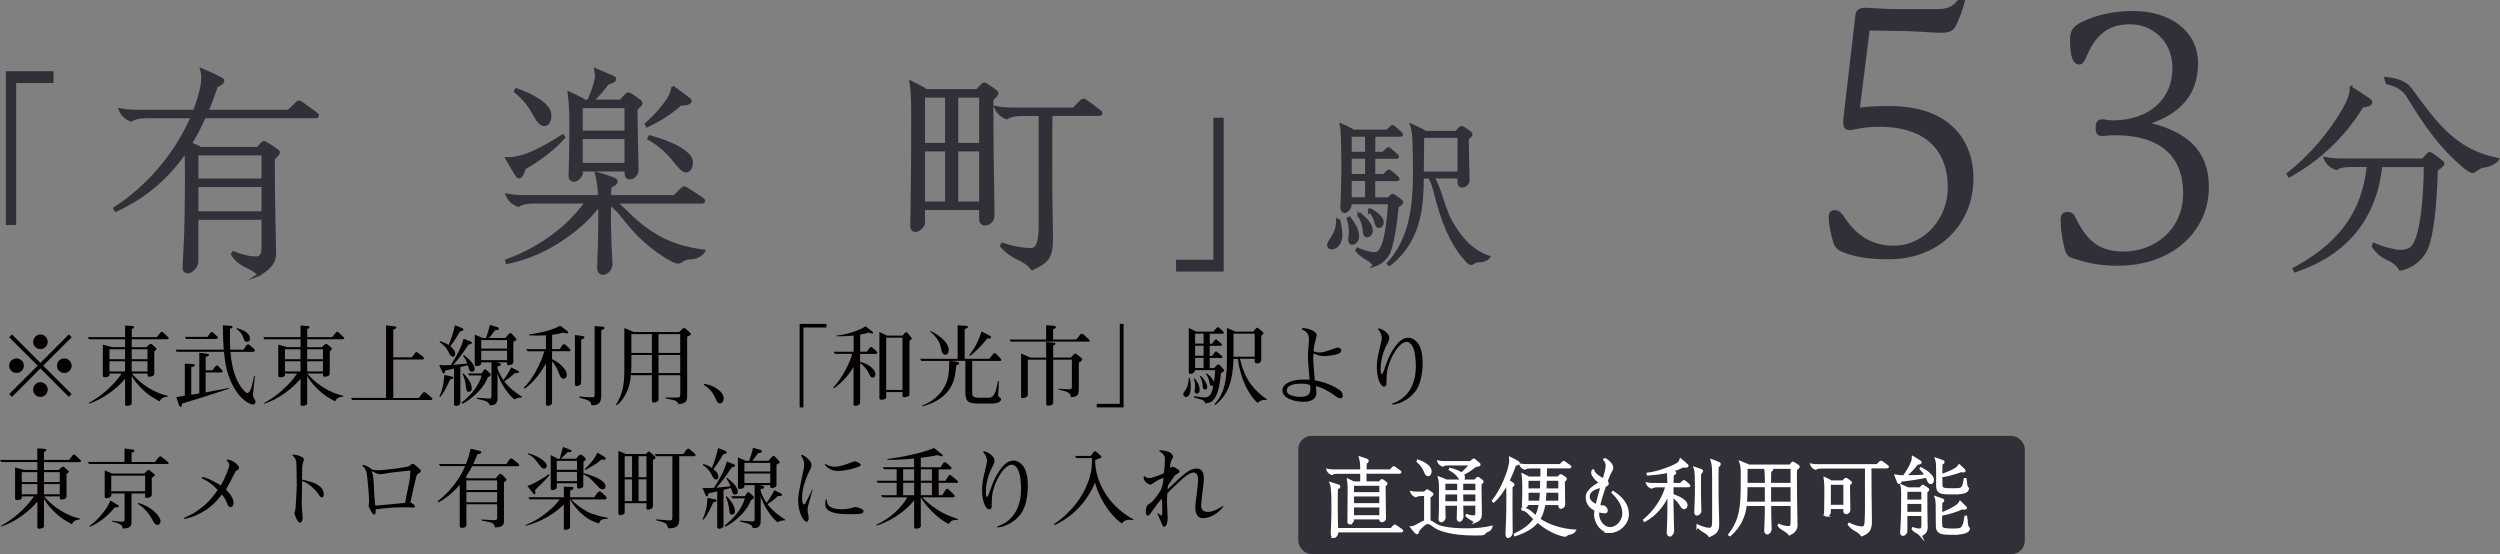 <?xml version="1.0" encoding="UTF-8"?>
<svg id="_レイヤー_1" data-name="レイヤー 1" xmlns="http://www.w3.org/2000/svg" viewBox="0 0 427.45 94.74">
  <rect x="0" y="0" width="427.45" height="94.74" fill="#808080" stroke="none"/>
  <defs>
    <style>
      .cls-1 {
        stroke-width: .43px;
      }

      .cls-1, .cls-2, .cls-3 {
        stroke-miterlimit: 10;
      }

      .cls-1, .cls-3 {
        stroke: #2f3038;
      }

      .cls-1, .cls-4 {
        fill: #2f3038;
      }

      .cls-5 {
        fill: #040000;
      }

      .cls-2 {
        fill: #fff;
        stroke: #fff;
        stroke-width: .34px;
      }

      .cls-3 {
        fill: none;
        stroke-width: .34px;
      }
    </style>
  </defs>
  <g>
    <path class="cls-1" d="m367.42,21.18c6.48,1.55,10.04,4.76,10.04,10.79,0,7.63-6.37,13.25-15.32,13.25-3.56,0-5.68-.63-7.69-1.26-.98-.29-1.15-.98-1.38-2.12-.4-1.89-.52-2.93-.52-4.3,0-.75.29-1.09.98-1.09.57,0,.86.23,1.09.75,1.95,4.02,4.13,6.02,8.43,6.02,5.51,0,10.44-3.84,10.44-10.21s-4.02-10.1-11.76-10.1c-.57,0-.98,0-1.43.06-.52.06-.63.06-.92.06-.63,0-.86-.34-.86-1.21,0-.75.23-1.2.86-1.2.23,0,.34,0,.69.06.34.06.75.12,1.09.12,6.43,0,10.5-3.73,10.5-9.12,0-4.93-3.67-7.75-7.52-7.75-4.53,0-6.37,2.81-7.69,5.85-.4.86-.57,1.03-.98,1.03-.8,0-1.32-1.15-1.32-3.9,0-1.66.46-2.29,2.07-3.04,2.29-1.09,5.22-1.78,8.49-1.78,6.2,0,10.9,3.33,10.9,8.72s-3.1,8.49-8.2,10.21v.17Z"/>
    <path class="cls-1" d="m315.75,43.13c-.8-.29-1.72-.57-2.07-1.66-.46-1.49-.8-3.33-.8-4.3,0-.75.29-1.03.86-1.03.63,0,.98.46,1.61,1.38,1.09,1.61,3.61,4.71,8.32,4.71,5.68,0,9.58-4.93,9.58-10.16,0-6.08-3.5-10.61-11.93-10.61-1.32,0-2.7.12-4.07.4-.52.12-.8.17-1.03.17-.63,0-.86-.4-.86-1.09,0-.34.06-.98.11-1.32l2.01-17.21c.06-.52.63-.86,1.2-.86.46,0,.92,0,1.61.06.86.06,2.81.17,4.19.17h6.54c1.78,0,2.87-.34,3.84-1.55h.86c-.29,1.21-.8,2.58-1.38,3.84-.4.92-.86,1.32-2.47,1.32-.75,0-1.84-.06-2.58-.12-.86-.06-2.87-.17-3.38-.17l-6.43-.11-1.72,13.65c1.78-.23,3.44-.29,5.34-.29,10.5,0,14.11,6.14,14.11,12.16,0,7.46-5.51,13.6-14.29,13.6-2.75,0-4.93-.23-7.17-.97Z"/>
    <path class="cls-1" d="m401.98,15c1.32.83,2.19,1.4,3.03,2,.3.23.38.3.38.53,0,.42-.87.57-1.48.64-3.29,5.33-7.49,9.15-12.48,11.95l-.26-.38c3.78-2.95,7.3-7.04,9.65-11.23.76-1.36,1.13-2.38,1.17-3.52Zm12.67,13.35h-7.53c-.98,8.89-5.83,15.02-14.71,18l-.23-.38c6.77-3.63,11.8-8.62,12.71-17.63h-2.84c-.64,0-1.93.04-2.57.53-.68-.23-1.55-.72-1.97-1.82,1.29.26,2.38.26,3.59.26h13.16l.83-.91c.08-.08.19-.19.34-.19.11,0,.19.04.42.19.6.42,1.17.83,1.66,1.25.23.19.23.27.23.34,0,.26-.79.83-1.13,1.06-.15,5.41-.64,11.2-1.78,13.62-.68,1.44-2.27,2.99-4.43,3.4-.49-.83-1.17-1.36-2.35-1.89-.91-.42-1.78-1.21-2.31-2.08l.15-.38c1.44.68,3.63,1.21,4.43,1.21.95,0,1.78-.15,2.35-.98,1.4-2.04,1.93-8.32,1.97-13.62Zm8.13,1.02c-.34,0-1.1-.53-1.59-.95-3.74-3.18-6.32-6.73-9.42-11.84-.83-1.36-1.97-2-3.63-2.38l-.26-.83c1.85.15,3.48.72,4.27,1.82,4.43,6.09,7.75,10.63,14.94,12.03-.34.53-1.32,1.1-2.5,1.25-.53.08-.79.26-1.29.64-.19.15-.38.26-.53.26Z"/>
    <g>
      <path class="cls-1" d="m1.22,12.39h7.72v1.59H2.55v24.28h-1.33V12.39Z"/>
      <path class="cls-1" d="m44.29,46.97c-.49-.49-1.21-.98-1.93-1.29-1.21-.53-2.08-1.25-2.65-2.19l.19-.34c1.25.53,2.61.91,3.9.91.95,0,1.13-.83,1.13-1.55v-5.14h-11.23v7.3c0,.98-.95,1.85-1.59,1.85-.45,0-.68-.3-.68-.79,0-.3.08-1.63.15-2.91.19-3.06.26-9.46.26-11.99,0-1.51,0-2.95-.04-3.82,0-.34-.04-.72-.08-1.06-2.84,4.16-6.62,7.6-11.92,10.06l-.23-.38c6.7-4.35,10.97-10.37,13.24-15.62h-7.79c-.64,0-1.93.08-2.57.57-.68-.23-1.55-.76-1.97-1.85,1.29.26,2.38.26,3.59.26h9.15c.53-1.4.95-2.76,1.21-3.97.15-.68.19-1.29.19-1.78,0-.57-.08-1.02-.19-1.36,1.13.45,2.35.98,3.22,1.48.34.19.49.3.49.45,0,.42-.76.76-1.1.91-.49,1.48-1.02,2.88-1.59,4.27h13.88l1.44-1.4c.08-.08.19-.19.34-.19.19,0,.34.11.6.3.79.57,1.59,1.14,2.38,1.74.15.11.23.19.23.3,0,.15-.11.26-.3.26h-19.03c-.72,1.59-1.51,3.1-2.38,4.54.49.19.95.38,1.36.57.15.08.19.15.23.23h9.87l.64-.72c.19-.23.3-.26.45-.26s.34.11.53.23c.64.38,1.1.68,1.66,1.1.15.11.3.23.3.38,0,.23-.45.68-.87,1.06v1.36c0,2.16.04,6.28.11,9.68.04,1.47.11,4.46.11,5.11,0,1.85-1.17,2.72-2.76,3.71Zm.64-16.23v-4.39h-11.23v4.39h11.23Zm0,5.6v-4.58h-11.23v4.58h11.23Z"/>
      <path class="cls-1" d="m103.1,46.78c-.49,0-.79-.38-.79-.91s.08-2.61.11-3.29c.04-.87.08-3.59.08-4.05v-3.48c-3.78,5.03-10.29,8.85-15.81,9.87l-.11-.38c5.3-1.89,10.4-5.41,13.62-9.95h-9c-.64,0-1.93.08-2.57.57-.68-.23-1.55-.76-1.97-1.85,1.29.26,2.38.26,3.59.26h12.22c-.04-1.13-.19-2.69-.53-3.97,1.06.26,2.08.61,2.95.95.38.15.49.26.49.45,0,.38-.38.61-1.06.95-.04.72-.04,1.21-.04,1.63h11.01l1.32-1.29c.11-.11.23-.23.38-.23.11,0,.3.11.49.23.87.53,1.78,1.13,2.61,1.7.19.11.26.26.26.38s-.15.23-.3.23h-14.71c.64.53,1.51,1.36,2.08,1.93,4.12,4.05,7.94,5.75,12.97,6.36-.42.76-1.44,1.25-2.38,1.25-.6,0-.98.15-1.55.53-.23.15-.38.19-.53.19-.72,0-2.61-1.25-3.59-1.97-1.97-1.44-3.74-3.1-5.71-5.64-.79-1.02-1.48-1.74-2.38-2.38v3.56c0,.38.08,3.29.11,3.9.04.49.15,2.5.15,2.91,0,.83-.83,1.55-1.4,1.55Zm-14.98-17.13c-.3-.49-.79-1.29-1.51-2.57.57,0,1.02,0,1.4-.08,2.35-.38,4.99-1.78,8.21-3.82l.23.3c-2.12,2.34-4.43,3.93-6.77,5.3-.15.53-.49,1.51-.91,1.51-.19,0-.34-.15-.64-.64Zm-.04-14.03l.19-.34c3.06,1.1,5.79,2.65,5.79,4.43,0,1.17-.42,1.63-1.02,1.63-.49,0-1.1-.61-1.59-1.55-.64-1.21-1.55-2.69-3.37-4.16Zm10.1,15.24c-.53,0-.76-.3-.76-.83,0-.19,0-.34.04-1.25.04-1.13.11-4.09.11-7.26,0-1.63-.04-3.9-.3-5.67.95.42,1.55.72,2.19,1.06.26.15.42.26.42.34h.72c.64-1.36,1.1-2.8,1.29-3.75.04-.19.04-.3.04-.49,0-.34-.04-.72-.11-1.13,1.02.42,2.16.91,2.99,1.29.26.11.34.19.34.34,0,.34-.68.61-1.25.76-.72,1.02-1.59,2-2.57,2.99h4.77l.87-.95c.19-.19.34-.3.45-.3.15,0,.34.11.53.23.57.38.91.61,1.4.98.15.11.3.23.3.42,0,.23-.42.64-.87,1.06,0,1.13.08,4.84.11,6.62.04,1.63.08,3.25.08,3.78,0,.6-.53,1.36-1.32,1.36-.57,0-.64-.57-.64-.87v-.49h-7.57v.53c0,.42-.76,1.25-1.25,1.25Zm8.81-8.32v-4.27h-7.57v4.27h7.57Zm0,5.52v-4.5h-7.57v4.5h7.57Zm8.02-13.2c1.02.72,1.97,1.4,2.76,2.04.23.19.27.3.27.38,0,.49-1.13.57-1.7.57-1.32,1.25-3.25,2.54-5.71,3.71l-.19-.34c1.85-1.63,3.25-3.37,3.82-4.31.42-.68.6-1.32.76-2.04Zm-3.93,8.47c3.9,1.06,7.19,2.72,7.19,4.43,0,.95-.49,1.51-.91,1.51-.45,0-.98-.42-1.63-1.25-1.13-1.44-2.65-3.14-4.84-4.31l.19-.38Z"/>
      <path class="cls-1" d="m156.58,39.44c-.49,0-.72-.26-.72-.79,0-.6,0-1.4.04-2.87.08-4.35.11-10.37.11-16.08,0-1.51,0-3.9-.3-5.71.98.49,1.63.83,2.23,1.17.19.11.34.23.38.3h8.74l.76-.83c.19-.19.34-.3.45-.3.15,0,.34.11.53.23.57.38.91.6,1.4.98.15.11.3.23.3.42,0,.23-.42.64-.87,1.06,0,5.9.04,9.61.11,13.5.04,2.23.08,4.54.08,6.47,0,.61-.64,1.36-1.44,1.36-.57,0-.76-.57-.76-.87v-1.78h-9.68v2.53c0,.42-.87,1.21-1.36,1.21Zm5.22-14.79v-8.17h-3.86v8.17h3.86Zm0,10.02v-9h-3.86v9h3.86Zm5.83-10.02v-8.17h-4.01v8.17h4.01Zm0,10.02v-9h-4.01v9h4.01Zm8.85,11.31c-.6-.76-1.32-1.29-2.65-1.89-.98-.45-1.93-1.21-2.65-2.04l.19-.34c1.82.61,3.44.91,4.84.91,1.17,0,1.59-1.21,1.59-4.05v-18.95h-3.06c-.64,0-1.93.08-2.57.57-.68-.23-1.55-.76-1.97-1.85,1.29.26,2.38.26,3.59.26h9.76l1.29-1.29c.11-.11.26-.23.42-.23.11,0,.3.11.53.26.76.53,1.55,1.13,2.27,1.7.15.11.23.23.23.34s-.15.23-.3.23h-8.25c-.04,1.48-.04,3.78-.04,5.03,0,5.9,0,9.68.08,12.9.04,1.36.04,2.23.04,3.33,0,3.21-.76,3.9-3.33,5.11Z"/>
      <path class="cls-1" d="m209.02,46.21h-7.72v-1.59h6.38v-24.28h1.33v25.87Z"/>
      <path class="cls-1" d="m228.68,37.69h.28c.23.91.34,1.99.34,2.52,0,.71-.2,1.3-.6,1.73-.28.31-.62.48-1.05.48-.31,0-.54-.17-.54-.54,0-.28.37-.82.74-1.36.48-.74.82-1.73.82-2.84Zm6.27,7.69c-.23-.37-.65-.77-1.13-1.05-.54-.31-1.45-.88-1.87-1.53l.14-.26c.74.34,2.07.79,2.86.79.57,0,.85-.25,1.13-.71.91-1.47,1.28-5.11,1.48-7.91h-6.67v.34c0,.45-.57,1.16-.99,1.16-.28,0-.51-.26-.51-.74,0-.34.03-.99.06-1.56.08-1.84.11-3.8.11-5.59,0-2.01-.03-3.8-.08-4.91-.03-.82-.06-1.53-.2-2.1.79.34,1.25.57,1.84.88.11.06.17.11.23.2h5.81l.65-.62c.09-.08.17-.17.26-.17s.17.06.31.17c.28.23.79.65,1.19,1.05.09.08.11.14.11.2,0,.08-.11.14-.2.14h-4.54v3.01h1.53l.65-.62c.08-.08.17-.17.26-.17s.17.06.31.17c.28.23.79.65,1.19,1.05.08.08.11.14.11.2,0,.08-.11.14-.2.14h-3.86v3.04h1.65l.65-.62c.08-.08.17-.17.25-.17s.17.06.31.17c.28.23.79.65,1.19,1.05.09.08.11.14.11.2,0,.09-.11.14-.2.14h-3.97v3.21h2.5l.45-.48c.06-.06.14-.14.23-.14s.17.06.34.17c.43.28.68.48,1.05.77.17.14.23.2.23.31,0,.2-.54.57-.79.74-.28,2.87-.82,7.01-1.7,8.34-.54.82-1.25,1.36-2.3,1.73Zm-4.11-5.79c0-.68-.11-1.42-.37-2.21l.28-.14c.94,1.31,1.42,2.21,1.42,3.15,0,.6-.43,1.25-.96,1.25-.37,0-.48-.37-.48-.68,0-.2.03-.4.06-.6.03-.26.06-.51.06-.77Zm.06-13.42h2.72v-3.01h-2.72v3.01Zm0,3.8h2.72v-3.04h-2.72v3.04Zm2.72,3.97v-3.21h-2.72v3.21h2.72Zm-1.31,2.81l.23-.17c1.19,1.02,1.96,1.9,1.96,2.81,0,.68-.45.96-.77.96-.37,0-.48-.31-.51-.91s-.31-1.79-.91-2.69Zm1.82-.68l.17-.23c1.28.71,2.07,1.45,2.07,2.1,0,.71-.43.82-.62.82-.37,0-.45-.43-.57-.91-.11-.45-.4-1.11-1.05-1.79Zm10.21-5.76h-1.11c-.06,4.11-.08,10.67-5.67,14.95l-.23-.2c3.86-4.2,4.48-9.81,4.48-15.77,0-1.67-.06-3.91-.09-5.05-.03-1.19-.14-2.04-.4-2.87.99.45,1.67.79,2.07.99.11.06.23.14.31.23h5.28l.57-.62c.14-.14.26-.23.34-.23.11,0,.26.08.4.17.43.28.68.45,1.05.74.11.08.23.17.23.31,0,.17-.31.48-.65.79,0,1.65.06,3.6.08,4.54.03.88.06,1.9.06,2.55,0,.45-.48,1.02-1.08,1.02-.43,0-.57-.42-.57-.65v-.91h-4.4c.51.71.94,1.82,1.19,2.61.82,2.52,1.3,3.92,1.93,5.02,1.45,2.55,3.4,4.99,6.47,6.01-.34.48-1.13.71-1.9.71-.28,0-.45.06-.65.2-.2.14-.37.25-.51.25-.23,0-.51-.2-1.3-1.13-2.04-2.38-3.6-5.93-4.82-10.86-.2-.79-.54-2.16-1.08-2.81Zm5.08-.77v-6.18h-6.13c0,1.31-.03,4.28-.06,6.18h6.18Z"/>
    </g>
    <g>
      <path class="cls-5" d="m2.05,67.86l-.48-.48,4.87-4.86-4.87-4.86.48-.48,4.86,4.87,4.86-4.87.48.48-4.87,4.86,4.87,4.86-.48.48-4.86-4.87-4.86,4.87Zm2.03-5.34c0,.68-.56,1.25-1.25,1.25s-1.26-.55-1.26-1.25.57-1.24,1.26-1.24,1.25.57,1.25,1.24Zm4.08-4.08c0,.66-.54,1.25-1.25,1.25s-1.24-.57-1.24-1.25.57-1.26,1.24-1.26,1.25.57,1.25,1.26Zm0,8.16c0,.67-.54,1.26-1.25,1.26s-1.24-.57-1.24-1.26.57-1.25,1.24-1.25,1.25.57,1.25,1.25Zm4.09-4.08c0,.68-.55,1.25-1.26,1.25s-1.25-.55-1.25-1.25.57-1.24,1.25-1.24,1.26.57,1.26,1.24Z"/>
      <path class="cls-5" d="m28.62,58.01h-6.1v1.35h2.5l.5-.45c.09-.09.13-.12.23-.12s.17.04.24.1l.62.54c.07.04.15.12.15.23,0,.06-.03.1-.38.42v3.79c0,.54-.78.54-.87.54-.25,0-.28-.12-.28-.27v-.27h-2.69c2.44,2.82,5.25,3.63,6.16,3.79v.13c-.76.09-1.14.3-1.41.83-1.12-.6-2.22-1.2-3.63-2.78-.44-.48-.83-1-1.14-1.58v4.61c0,.17,0,.3-.24.41-.2.09-.42.12-.58.12-.31,0-.31-.17-.31-.36v-4.28c-1.33,1.62-3.75,3.48-6.21,4.28v-.15c2.21-1.16,4.42-3.21,5.62-5.02h-2.07c0,.34,0,.39-.15.48-.06.04-.27.15-.61.15s-.39-.08-.39-.38v-5.19l1.57.42h2.24v-1.35h-6.17l-.21-.36h6.38v-1.98l1.29.09c.15.02.24.06.24.18,0,.13-.1.19-.39.36v1.35h4.27l.6-.74c.07-.09.15-.18.28-.18.1,0,.17.08.23.12l.78.75c.16.17.18.18.18.25,0,.15-.12.15-.24.15Zm-7.24,1.71h-2.66v1.7h2.66v-1.7Zm0,2.05h-2.66v1.74h2.66v-1.74Zm3.84-2.05h-2.7v1.7h2.7v-1.7Zm0,2.05h-2.7v1.74h2.7v-1.74Z"/>
      <path class="cls-5" d="m43.3,69.17c-.47,0-1.76-.6-2.82-2.15-1.35-1.98-1.89-3.88-2.19-6.87h-8.1l-.17-.36h8.23c-.1-1.26-.12-2.12-.15-4.18l1.35.1c.15.02.31.03.31.21,0,.17-.12.21-.44.3-.02,1.98-.02,2.34.06,3.57h2.26l.36-.57c.11-.17.21-.34.42-.34.13,0,.21.04.34.17l.58.53s.23.21.23.34c0,.22-.23.24-.3.24h-3.87c.27,3.36,1.19,5.11,1.73,5.88.36.52.88,1.15,1.14,1.15.47,0,.72-.94.77-1.12.23-.88.27-1.06.4-1.81l.14.04c-.03.51-.33,3.03-.33,3.22,0,.29.04.36.31.81.1.16.12.27.12.34,0,.33-.21.5-.4.5Zm-12.16-.17c-.1.52-.1.57-.26.57-.16,0-.24-.21-.27-.3l-.47-1.37c.24-.03.96-.15,1.46-.24v-5.49l1.4.08c.18.01.3.1.3.2,0,.21-.36.28-.6.34v4.71l1.38-.23v-6.96l1.24.15c.1.02.42.04.42.21,0,.09-.09.25-.57.35v2.29h1.17l.46-.63c.08-.1.17-.19.31-.19.12,0,.18.08.24.15l.58.6c.08.07.13.17.13.27,0,.17-.18.17-.28.17h-2.62v3.41c.96-.18,2.5-.48,3.46-.66.19-.03.31-.06.54-.11v.12c-2.97,1.02-5.91,1.92-8.04,2.57Zm5.74-11.04h-5.07l-.18-.36h3.84l.48-.65s.15-.18.27-.18c.08,0,.18.04.24.12l.69.63c.06.04.1.1.1.19,0,.21-.19.24-.38.24Zm5.37.51c-.34,0-.49-.21-.67-.78-.24-.74-.65-1.1-1.15-1.46l.06-.13c.74.18,2.24.73,2.24,1.78,0,.44-.27.58-.47.58Z"/>
      <path class="cls-5" d="m58.62,58.01h-6.1v1.35h2.5l.5-.45c.09-.09.13-.12.23-.12s.17.04.24.1l.62.54c.07.04.15.12.15.23,0,.06-.03.1-.38.42v3.79c0,.54-.78.54-.87.54-.25,0-.28-.12-.28-.27v-.27h-2.69c2.44,2.82,5.25,3.63,6.16,3.79v.13c-.76.09-1.14.3-1.41.83-1.12-.6-2.22-1.2-3.63-2.78-.44-.48-.83-1-1.14-1.58v4.61c0,.17,0,.3-.24.41-.2.09-.42.12-.58.12-.31,0-.31-.17-.31-.36v-4.28c-1.33,1.62-3.75,3.48-6.21,4.28v-.15c2.21-1.16,4.42-3.21,5.62-5.02h-2.07c0,.34,0,.39-.15.48-.06.04-.27.15-.61.15s-.39-.08-.39-.38v-5.19l1.57.42h2.24v-1.35h-6.17l-.21-.36h6.38v-1.98l1.29.09c.15.02.24.06.24.18,0,.13-.1.19-.39.36v1.35h4.27l.6-.74c.07-.09.15-.18.28-.18.1,0,.17.08.23.12l.78.75c.16.17.18.18.18.25,0,.15-.12.15-.24.15Zm-7.24,1.71h-2.66v1.7h2.66v-1.7Zm0,2.05h-2.66v1.74h2.66v-1.74Zm3.84-2.05h-2.7v1.7h2.7v-1.7Zm0,2.05h-2.7v1.74h2.7v-1.74Z"/>
      <path class="cls-5" d="m73.65,68.39h-13.39l-.28-.36h6.03v-12.4l1.5.17c.14.01.27.06.27.17,0,.09,0,.17-.54.41v4.72h3.18l.52-.72c.09-.14.17-.18.27-.18.09,0,.13.03.23.11l.9.69c.09.06.15.14.15.24,0,.2-.21.23-.33.23h-4.92v6.58h4.35l.67-.84c.08-.1.18-.17.29-.17.06,0,.1,0,.27.13l1,.84s.1.09.1.19c0,.17-.13.2-.27.2Z"/>
      <path class="cls-5" d="m80.68,63.56c-.34,0-.45-.29-.52-.55-.03-.09-.15-.5-.18-.57-.23.06-.33.08-1.27.32v6.07c0,.14,0,.21-.12.35-.12.12-.36.22-.62.22-.3,0-.34-.17-.34-.38v-6c-.18.04-.98.23-1.14.25-.1.03-.18.06-.4.12-.02.33-.02.48-.21.48-.12,0-.2-.15-.24-.24l-.54-1.21c.26.01.51.03.9.03.48,0,.92-.02,1.08-.03,1.62-2.52,1.98-3.74,2.19-4.51l1.17.46c.1.04.25.1.25.24,0,.18-.21.24-.58.3-.79,1.21-1.63,2.42-2.62,3.48.99-.08,1.69-.17,2.41-.25-.24-.64-.52-1.06-.72-1.33l.15-.12c.69.58.98.83,1.25,1.16.34.42.58.88.58,1.17,0,.12-.04.55-.47.55Zm-3.37,1.23s-.31.09-.36.1c-.78,1.86-1.35,2.58-1.69,2.99l-.13-.09c.55-1.2.75-2.18.84-3.67l1.26.25c.12.03.29.06.29.21s-.12.19-.19.21Zm1.36-8.13c-.52.87-1.08,1.8-1.69,2.54.39.3.85.75.85,1.32,0,.14-.04.46-.39.46s-.52-.34-.69-.67c-.58-1.17-1.25-1.59-1.59-1.81l.09-.17c.42.12.81.24,1.47.67.6-1.47.85-2.46,1.06-3.39l1.23.48c.15.06.22.15.22.29,0,.18-.21.21-.57.29Zm4.71,7.92c-.21.48-.63,1.42-1.62,2.42-.79.81-1.68,1.51-2.68,2.05l-.17-.2c1.51-1.2,2.91-2.76,3.45-4.65h-2.11l-.24-.36h2.35l.34-.53c.06-.09.17-.16.26-.16.1,0,.18.07.25.13l.54.52c.09.08.17.14.17.24,0,.18-.38.42-.54.53Zm-3.21,2.42c-.42,0-.44-.24-.52-1.07-.06-.51-.3-1.53-.56-2l.17-.09c.65.74,1.41,1.62,1.41,2.58,0,.43-.25.57-.5.57Zm9.06.97c-.46,0-.9.06-1.27.33-.78-.62-1.36-1.42-1.89-2.26-.52-.83-.79-1.56-1-2.19v3.99c0,.64-.01,1.59-1.38,1.44-.03-.2-.06-.42-.57-.67-.18-.09-.31-.13-1.58-.43v-.18c.41.04,1.79.15,2.13.15.29,0,.36-.06.36-.75v-5.45h-1.75v.2c0,.38-.68.45-.79.45-.32,0-.32-.15-.32-.39v-5l1.35.58h.58c.3-.81.48-1.44.66-2.24l1.3.39c.09.03.23.07.23.24,0,.23-.19.24-.66.29-.55.77-.78,1.07-1.02,1.32h2.79l.58-.66c.09-.1.2-.18.3-.18.09,0,.18.08.27.17l.67.73c.06.06.09.11.09.2,0,.15-.33.29-.54.38v3.52c0,.38-.6.5-.82.5-.25,0-.25-.15-.25-.27v-.23h-1.8l.39.09c.18.04.36.15.36.28,0,.23-.27.26-.58.3v.43c.3.75.62,1.39.99,1.93.36-.43.96-1.35,1.33-2.16l1.2.58c.06.03.14.09.14.19,0,.17-.2.2-.33.21-.27.02-.3.02-.44.03-.5.54-1.11.97-1.74,1.37.82,1.09,1.92,1.95,3.07,2.67l-.06.09Zm-2.53-9.83h-4.42v1.47h4.42v-1.47Zm0,1.83h-4.42v1.61h4.42v-1.61Z"/>
      <path class="cls-5" d="m97.12,60.05h-2.73v1.35c.79.33,2.52,1.56,2.52,2.67,0,.42-.24.68-.54.68-.38,0-.54-.3-.65-.56-.42-1.06-.6-1.51-1.08-2.11-.1-.14-.19-.23-.25-.29v6.87c0,.2,0,.39-.15.53-.18.15-.42.2-.57.2-.33,0-.33-.21-.33-.57v-6.69c-.65,1.27-2.11,3.33-3.64,4.32l-.15-.15c1.32-1.19,2.96-4.14,3.51-6.24h-2.82l-.3-.36h3.4v-2.36c-.48.03-.96.04-1.45.04-.69,0-.98-.01-1.4-.06l-.02-.17c2.13-.2,4.32-.87,5.31-1.46l1.16.87s.21.17.21.29c0,.1-.1.17-.18.17-.09,0-.55-.12-.67-.15-.66.2-1.08.29-1.9.38v2.45h1.3l.41-.63c.09-.13.21-.21.34-.21.15,0,.3.14.38.21l.54.53c.08.08.18.18.18.3,0,.17-.23.17-.42.17Zm2.25-1.96v7.04c0,.38-.04.54-.15.64-.21.21-.52.24-.63.24-.29,0-.29-.23-.29-.46v-8.28l1.06.15c.42.06.56.06.56.24,0,.21-.27.31-.56.43Zm3.79-1.77c-.06.01-.31.13-.36.15v10.95c0,1-.06,1.92-1.67,1.88-.13-.77-.36-.83-2.11-1.33v-.17c.55.04,1.69.13,2.19.13.45,0,.46-.09.46-.63v-11.55l1.23.09c.33.03.45.04.45.23,0,.16-.13.22-.19.25Z"/>
      <path class="cls-5" d="m117.49,57.57v10.17c0,.96-.27,1.22-1.48,1.37-.17-.38-.33-.55-.78-.69-.23-.06-1.26-.25-1.46-.32v-.13c.51,0,1.35.01,1.85.01.69,0,.69-.17.69-.71v-3.12h-3.71v3.91c0,.27,0,.3-.04.39-.06.15-.34.38-.72.38s-.38-.15-.38-.66v-4.02h-3.6c-.07.84-.18,1.88-.85,3.19-.28.54-.82,1.46-1.6,1.96l-.1-.09c1.29-2.02,1.44-3.72,1.44-6.25v-6.87l1.6.67h7.78l.45-.44c.13-.13.21-.22.39-.22.15,0,.28.12.4.22l.45.41c.18.17.3.3.3.41,0,.17-.31.3-.63.42Zm-6.03,3.13h-3.51v2.08c0,.25-.03.75-.06,1h3.57v-3.09Zm0-3.57h-3.51v3.21h3.51v-3.21Zm4.84,0h-3.71v3.21h3.71v-3.21Zm0,3.57h-3.71v3.09h3.71v-3.09Z"/>
      <path class="cls-5" d="m120.36,65.61c.71.14,1.95.39,2.94,1.46.21.23.44.6.44,1.04,0,.36-.18.86-.65.86-.23,0-.44-.11-.73-.79-.62-1.43-1.35-1.94-2.01-2.37v-.18Z"/>
      <path class="cls-5" d="m137.37,69.66h-.65v-14.28h4.59v.62h-3.94v13.66Z"/>
      <path class="cls-5" d="m149.8,60.51h-2.74v1.37c1.3.25,2.62,1.23,2.62,2.08,0,.31-.13.6-.46.6s-.44-.24-.54-.46c-.55-1.27-1.33-1.8-1.62-2v6.69c0,.39-.41.61-.83.61-.29,0-.29-.13-.29-.36v-6.3c-.87,1.44-1.98,2.7-3.34,3.66l-.13-.14c1.57-1.67,2.88-4.29,3.24-5.76h-2.97l-.21-.36h3.42v-2.76c-1.32.13-2.23.12-2.92.12v-.13c1.95-.17,4.15-.99,4.95-1.58l1.14.87c.08.06.18.17.18.25,0,.08-.06.12-.15.12-.19,0-.45-.09-.63-.17-.4.14-.75.23-1.45.36v2.91h1.15l.48-.66c.06-.08.15-.15.24-.15s.18.06.23.11l.72.66c.06.06.13.13.13.22,0,.12-.12.18-.21.18Zm5.94-2.42s-.21.17-.24.2v9.03c0,.2-.02.3-.15.39-.09.06-.38.21-.72.21-.32,0-.32-.15-.32-.32v-.57h-2.79v.78c0,.23,0,.32-.23.42-.18.08-.38.12-.6.12-.33,0-.33-.17-.33-.34v-11.25l1.31.62h2.64l.36-.41c.07-.09.17-.16.28-.16.08,0,.15.04.2.09l.63.76s.12.13.12.2c0,.1-.14.21-.17.24Zm-1.43-.36h-2.79v8.94h2.79v-8.94Z"/>
      <path class="cls-5" d="m171,61.71h-4.77v5.34c0,.48,0,.6.21.75.24.17.68.2.79.2h1.81c.96,0,1.23-.96,1.59-2.87h.15c-.02.62-.03,1.33-.08,1.88,0,.08-.04.45-.04.55,0,.13.06.25.36.45.06.04.14.13.14.24,0,.51-.75.75-1.54.75h-2.19c-1.79,0-2.37-.25-2.37-1.88v-5.42h-2.37l1.09.21s.23.06.23.18c0,.21-.33.32-.5.38-.18,1.89-.44,3.06-1.26,4.2-1.04,1.44-2.69,2.34-4.53,2.8l-.06-.13c1.63-.57,3.01-1.72,3.85-3.25.65-1.2.79-2.46.79-4.38h-4.77l-.21-.36h6.42v-5.74l1.45.1c.17.02.32.08.32.2,0,.06-.03.1-.09.15-.12.07-.31.15-.48.22v5.07h4.23c.1-.13.54-.75.66-.85.07-.06.12-.11.22-.11.15,0,.24.06.79.65.27.3.3.34.33.39.03.04.04.09.04.12,0,.13-.12.17-.24.17Zm-9.36-1.06c-.48,0-.63-.5-.7-.89-.18-.93-.42-1.81-1.89-3.07l.09-.09c1.14.57,3.08,1.77,3.08,3.32,0,.36-.23.74-.57.74Zm7.15-2.76c-.9,1.11-2.04,2.37-2.98,2.97l-.09-.14c.94-1.2,1.54-2.32,2.11-4.05l1.44.74c.17.09.18.13.18.2,0,.28-.25.28-.66.28Z"/>
      <path class="cls-5" d="m186.07,58.41h-13.27l-.18-.36h6.25v-2.46l1.21.11c.22.01.46.04.46.24,0,.22-.33.3-.48.33v1.78h3.94l.57-.69c.2-.24.26-.3.41-.3s.3.12.4.22l.79.75c.1.1.17.17.17.27,0,.12-.15.11-.29.11Zm-1.62,3.62v4.29c0,.96,0,1.58-1.37,1.59.02-.42-.15-.75-.97-1.03-.18-.06-1-.25-1.17-.3v-.12c.15.01,1.83.1,1.83.1.5.03.5-.24.5-.55v-4.51h-3.19v7.26c0,.17-.02.28-.15.4-.21.15-.57.21-.72.21-.33,0-.33-.15-.33-.63v-7.24h-3.14v5.79c0,.29,0,.41-.17.53-.25.21-.58.25-.7.25-.29,0-.29-.18-.29-.38v-7.26l1.57.71h2.72v-2.67l1.35.13s.24.02.24.18c0,.12-.21.21-.39.3v2.05h3.01l.5-.5c.14-.13.18-.18.27-.18.08,0,.21.1.25.13l.63.48s.3.22.3.4c0,.17-.06.21-.58.56Z"/>
      <path class="cls-5" d="m191.46,55.38h.65v14.28h-4.59v-.61h3.94v-13.67Z"/>
      <path class="cls-5" d="m202.8,67.89c-.22,0-.48-.21-.48-.45,0-.21.02-.24.5-.97.33-.51.41-1.35.44-1.88h.13c.08.25.21.75.21,1.5,0,1.28-.39,1.8-.79,1.8Zm5.97-4.09c-.09.88-.31,3.22-1.12,4.35-.42.58-.83.75-1.58.83-.09-.46-.44-.58-.57-.63-.23-.08-1.19-.36-1.38-.42l.06-.21c.19.03.27.04.93.15.17.03.54.09.89.09,1.02,0,1.26-1.04,1.47-2.07-.08.04-.14.09-.24.09-.31,0-.38-.29-.4-.42-.18-.83-.29-1.16-.65-1.63l.12-.08c.85.53,1.21,1.32,1.27,1.46.08-.58.17-1.14.19-2.03h-3.43c-.15.65-.72.65-.78.65-.1,0-.19-.04-.25-.12-.04-.04-.04-.08-.04-.41v-7.33l1.29.63h2.92l.48-.57c.06-.08.17-.18.29-.18.1,0,.21.07.27.13l.64.6s.1.11.1.21c0,.15-.1.17-.3.17h-2.11v1.7h.4l.39-.55c.04-.06.15-.17.27-.17.09,0,.12.01.28.17l.63.54s.12.1.12.21c0,.15-.13.17-.27.17h-1.83v1.72h.4l.44-.58c.04-.06.13-.18.25-.18.09,0,.2.11.25.15l.68.57c.13.12.17.18.17.24,0,.15-.14.16-.26.16h-1.93v1.73h.75l.48-.51s.1-.12.27-.12c.12,0,.21.06.3.17l.54.64c.06.08.12.17.12.25,0,.11-.06.13-.53.45Zm-4.12,3.51c-.25,0-.41-.25-.41-.43,0-.12.05-.39.06-.44.03-.18.04-.33.04-.43,0-.58-.16-1.08-.22-1.26l.17-.03c.46.55.82,1.21.82,1.93,0,.09,0,.66-.46.66Zm1.14-10.26h-1.45v1.7h1.45v-1.7Zm0,2.06h-1.45v1.72h1.45v-1.72Zm0,2.08h-1.45v1.73h1.45v-1.73Zm.27,5.43c-.33,0-.4-.3-.42-.53-.06-.62-.09-1.02-.49-1.75l.13-.08c.79.66,1.14,1.58,1.14,1.92,0,.23-.14.44-.36.44Zm10.45,1.8c-.09-.03-.17-.04-.3-.04-.3,0-.84.1-1.15.51-1.54-1.25-3-4.18-3.41-7.53h-.75c-.12,3.83-.89,6.09-3.1,7.89l-.15-.13c1.09-1.2,2.13-2.79,2.13-7.5v-5.55l1.45.63h3.02l.46-.5c.04-.06.14-.17.24-.17.07,0,.18.09.24.13l.66.55s.18.15.18.25-.06.18-.38.47v4.11c0,.58-.66.6-.7.6-.42,0-.42-.21-.42-.36v-.44h-2.52c.17.74.71,2.87,1.92,4.44.72.92,1.68,1.89,2.68,2.46l-.1.17Zm-1.98-11.37h-3.63v3.95h3.63v-3.95Z"/>
      <path class="cls-5" d="m229.2,68.1c-.36,0-.71-.25-1.04-.51-.82-.62-2.25-1.4-3.19-1.56.04.28.09.63.09,1.09s-.07.78-.42,1.08c-.48.4-1.12.5-1.74.5-1.56,0-3.63-.57-3.63-1.97,0-1.12,1.54-1.83,3.49-1.83.2,0,.99.01,1.16.01-.09-.81-.29-3.12-.29-4.06,0-.48.03-.98.08-1.44.03-.3.1-1.06.1-1.32,0-.61-.14-1.36-1.22-1.77l.03-.18c.1-.03.17-.04.25-.04.5,0,2.25.4,2.25,1.23,0,.17-.03.25-.33,1.38-.12.46-.17,1.02-.19,1.33.15.08.45.23.96.23.65,0,1.3-.23,2.1-.51.84-.3.95-.33,1.06-.33.21,0,.6.11.6.42,0,.48-.39.6-.61.68-.9.3-2.18.36-2.29.36-.65,0-1-.13-1.85-.46-.03.33-.04.76-.04,1.02,0,.36.19,2.49.25,3.33,0,.06.02.2.02.24.87.17,2.08.44,3.5,1.2,1.12.62,1.27.96,1.27,1.38,0,.1,0,.51-.38.51Zm-5.21-2.25c-.38-.22-1.08-.25-1.56-.25-.79,0-2.41.11-2.41,1.19,0,.28.13.48.4.64.46.29,1.33.43,1.92.43.3,0,1.04-.04,1.42-.42.29-.29.29-.93.29-1.11,0-.25-.02-.35-.06-.48Z"/>
      <path class="cls-5" d="m242.14,66.72c-1.36,1.93-3.33,2.42-4.09,2.47l-.03-.18c1.29-.41,4.06-1.81,4.06-6.4,0-.56-.06-1.82-.28-2.66-.36-1.28-1-1.5-1.29-1.5-1.47,0-3.38,3.55-3.42,5.89,0,.18-.03,1.26-.04,1.35,0,.09-.06.4-.44.4-.56,0-1.2-1.39-1.2-3.24,0-1.02.15-1.79.33-2.64.08-.38.52-2.04.52-2.38,0-.58-.27-1.12-.66-1.56l.1-.13c.85.15,1.84.93,1.84,1.6,0,.44-.18.74-.55,1.46-.09.17-.93,1.79-.93,3.96,0,.06,0,.78.18.78s.25-.21.75-1.65c.79-2.33,1.96-3.55,2.13-3.73.24-.26.81-.81,1.68-.81,1.21,0,1.88,1.3,1.89,1.35.55,1.05.55,2.68.55,3.03,0,.27-.01,3.06-1.11,4.59Z"/>
      <path class="cls-5" d="m13.62,79.01h-6.1v1.35h2.5l.5-.45c.09-.09.13-.12.23-.12s.17.04.24.1l.62.54c.07.04.15.12.15.23,0,.06-.03.1-.38.42v3.79c0,.54-.78.54-.87.54-.25,0-.28-.12-.28-.27v-.27h-2.69c2.44,2.82,5.25,3.63,6.16,3.79v.13c-.76.09-1.14.3-1.41.83-1.12-.6-2.22-1.2-3.63-2.78-.44-.48-.83-1-1.14-1.58v4.61c0,.17,0,.3-.24.41-.2.09-.42.12-.58.12-.31,0-.31-.17-.31-.36v-4.28c-1.33,1.62-3.75,3.48-6.21,4.28v-.15c2.21-1.16,4.42-3.21,5.62-5.02h-2.07c0,.34,0,.39-.15.48-.06.04-.27.15-.61.15s-.39-.08-.39-.38v-5.19l1.57.42h2.24v-1.35H.21l-.21-.36h6.38v-1.98l1.29.09c.15.02.24.06.24.18,0,.13-.1.19-.39.36v1.35h4.27l.6-.74c.07-.09.15-.18.28-.18.1,0,.17.08.23.12l.78.75c.16.17.18.18.18.25,0,.15-.12.15-.24.15Zm-7.24,1.71h-2.66v1.7h2.66v-1.7Zm0,2.05h-2.66v1.74h2.66v-1.74Zm3.84-2.05h-2.7v1.7h2.7v-1.7Zm0,2.05h-2.7v1.74h2.7v-1.74Z"/>
      <path class="cls-5" d="m28.62,79.34h-13.39l-.25-.36h6.31v-2.29l1.4.18c.27.03.29.18.29.22,0,.17-.21.24-.48.32v1.58h3.99l.63-.79c.09-.12.17-.17.29-.17.07,0,.15.01.27.12l1.02.83c.06.04.13.13.13.24s-.1.13-.19.13Zm-8.97,7.38c-.75.96-2.15,2.4-4.27,3.36l-.08-.13c1.56-1.12,3.2-3.19,3.56-4.39l1.35.83c.06.04.1.12.1.19,0,.18-.24.18-.66.15Zm6.3-5.01v2.87c0,.45-.68.57-.89.57-.25,0-.25-.13-.25-.3v-.48h-2.32v4.77c0,.57,0,1.27-1.54,1.21-.03-.48-.05-.74-1.8-1.18v-.14c.3.04,1.33.17,1.73.17.42,0,.42-.18.42-.5v-4.33h-2.26v.25c0,.48-.69.57-.83.57-.31,0-.31-.17-.31-.38v-4.39l1.26.55h5.49l.51-.48c.1-.09.17-.17.25-.17s.18.09.27.17l.67.55c.08.06.12.11.12.18,0,.12-.06.15-.51.48Zm-1.14-.38h-5.79v2.67h5.79v-2.67Zm2.1,8.42c-.23,0-.45-.14-.72-.63-.39-.72-.72-1.27-1.3-1.9-.17-.17-.74-.76-1.31-1.05l.06-.18c2.64.79,3.81,2.43,3.81,3.12,0,.33-.23.65-.54.65Z"/>
      <path class="cls-5" d="m40.47,80.42c-.15.08-.31.39-.31.39-.81,1.62-.9,1.8-1.53,2.9.47.46,1.31,1.38,1.31,2.22,0,.36-.14.78-.5.78s-.45-.24-.66-.77c-.16-.38-.34-.84-.85-1.39-.38.5-1.28,1.67-2.66,2.61-.85.57-2.47,1.41-3.84,1.56v-.15c3.36-1.42,4.9-3.48,5.79-4.81-.95-1.04-1.43-1.29-2.76-2.03l.1-.17c.25.03.67.09,1.6.56.77.39,1.25.67,1.58.88.87-1.44,1.47-3.21,1.47-3.46,0-.17-.13-.53-.46-.84l.1-.12c.36.03.84.08,1.58.72.09.09.45.42.45.71,0,.21-.15.29-.4.42Z"/>
      <path class="cls-5" d="m55.03,85.05c-.12,0-.25-.06-.51-.46-.51-.84-1.96-2.16-2.88-2.34,0,.87-.03,2.23-.03,3.09,0,.15-.02.3-.02.45,0,.57.02,1.26.08,1.77.03.33.07.76.07,1.09,0,.46-.27.72-.43.72-.53,0-.98-1.59-.98-1.62,0-.06.1-.32.12-.38.06-.39.09-.51.1-.69.06-.85.19-3.15.19-3.73,0-.62-.03-3.6-.09-3.99-.04-.22-.1-.45-.25-.67-.06-.08-.35-.34-.39-.41v-.13c.54-.06.98.11,1.3.25.5.21.66.34.66.62,0,.09-.15.48-.18.55-.15.5-.12,1.12-.13,1.63-.02.41-.03.84-.02,1.2,1.54.34,3.72.84,3.72,2.55,0,.39-.21.5-.34.5Z"/>
      <path class="cls-5" d="m71.67,80.88c-.21.09-.38.27-.45.48-.08.18-.9,3.76-1.05,4.54.31.17.78.42.78.7,0,.18-.23.18-.35.18-.18,0-.96-.04-1.12-.04-2.37,0-3.15.09-5.23.34,0,.25.02.9-.24.9-.29,0-.5-.42-.66-.74-.31-.6-.33-.67-.33-.86,0-.09.09-.45.09-.52,0-1.07-.18-3.04-.3-4.09-.13-1.07-.21-1.61-.85-2.12l.1-.17c.48.09.99.3,1.44.74.27.12.46.18,1.26.18.93,0,4.78-.48,5.22-.72.06-.04.33-.27.39-.32.06-.03.12-.06.19-.06.12,0,.19.03.42.22l.79.69s.17.15.17.3c0,.22-.1.27-.27.34Zm-6.28.17s-.19.03-.29.03c-.03,0-.45-.03-.54-.06-.08-.01-.5-.22-1.01-.51.33.93.36,1.94.39,2.91.04,1.51.17,2.46.24,3.04.72-.08,4.29-.39,5.1-.48.09-.72.39-2.07.6-3.09.3-1.42.28-2.11.28-2.44-2.55.25-3.54.38-4.78.6Z"/>
      <path class="cls-5" d="m88.5,79.71h-7.77c-.33.65-.6,1.12-1.11,1.89l.38.18h4.73l.57-.63c.06-.08.17-.15.27-.15s.19.06.24.12l.66.67c.06.04.12.15.12.24,0,.13-.1.21-.42.43v6.63c0,.38,0,1.12-1.56,1.08-.02-.57-.44-.75-.78-.87-.18-.06-1.23-.24-1.46-.29v-.18c.39.03,1.88.11,2.21.11.36,0,.43-.2.43-.5v-2.22h-5.26v3.5c0,.39-.39.54-.75.54-.07,0-.39-.06-.39-.27v-7.08c-.71.78-1.7,1.88-3.62,2.99l-.17-.18c.98-.76,1.86-1.63,2.64-2.61,1.19-1.46,1.63-2.46,2.07-3.41h-4.24l-.26-.36h4.65c.5-1.28.66-2.08.78-2.62l1.53.36c.1.02.3.08.3.23,0,.24-.34.31-.67.36-.13.36-.31.84-.71,1.68h5.65l.58-.81c.08-.1.17-.17.27-.17.09,0,.24.12.29.15l.94.75c.06.04.12.13.12.24,0,.17-.14.2-.27.2Zm-3.5,2.43h-5.26v1.64h5.26v-1.64Zm0,2h-5.26v1.74h5.26v-1.74Z"/>
      <path class="cls-5" d="m103.26,88.74c-.75.18-.76.51-.78.75-.51-.12-1.62-.38-3.09-1.71-.88-.8-1.73-1.88-1.89-2.42h-.03v4.59c0,.19,0,.34-.21.48-.19.13-.42.17-.57.17-.23,0-.29-.09-.29-.25v-4.09c-2.62,2.55-5.44,3.34-6.55,3.66v-.15c1.33-.55,2.19-1,3.51-2.04,1.27-1,1.8-1.63,2.34-2.35h-5.17l-.19-.36h6.07v-1.81l1.2.03c.35.02.44.08.44.23,0,.12-.07.18-.15.22-.29.15-.33.17-.42.22v1.11h4.15c.1-.2.15-.25.51-.75.07-.09.19-.25.36-.25.19,0,.3.08.65.41.57.54.57.6.57.73,0,.23-.31.23-.44.23h-5.59c.45.64,2.13,1.81,2.85,2.16.97.48,2.44.81,3.43,1v.12c-.12.02-.61.06-.71.09Zm-11.79-4.92c.08.25.09.31.09.43,0,.09-.03.27-.18.27-.09,0-.13-.06-.24-.18l-.98-1.26c1.04-.25,3.1-1.58,3.69-2.01l.1.22c-.79.88-1.65,1.71-2.49,2.52Zm1.56-3.69c-.33,0-.61-.38-.79-.62-.73-1-1.2-1.54-2.01-1.87l.1-.15c2.04.57,3.17,1.62,3.17,2.14,0,.21-.15.5-.47.5Zm9.96,3.53c-.34,0-.58-.29-.94-.68-1.26-1.41-1.77-1.66-2.32-1.87v1.84c0,.15,0,.22-.04.3-.09.15-.44.29-.69.29-.33,0-.33-.15-.33-.34v-.57h-3.46v.62c0,.34-.36.55-.73.55-.26,0-.32-.11-.32-.27v-5.73l1.25.65h.29l.55-2.03,1.25.48c.13.04.23.07.23.21,0,.19-.21.19-.25.19-.18.02-.29,0-.42,0l-1.17,1.14h2.61c.14-.17.35-.42.48-.57.06-.06.17-.13.29-.13.31,0,.88.57.88.79,0,.13-.07.19-.39.42v1.95c1.08.25,3.78,1.11,3.78,2.26,0,.33-.25.5-.51.5Zm-4.33-4.86h-3.46v1.53h3.46v-1.53Zm0,1.89h-3.46v1.57h3.46v-1.57Zm4.63-2.08c-.09,0-.24-.02-.45-.05-.73.66-1.2.93-2.76,1.8l-.12-.11c.78-.72,1.83-1.95,2.18-2.87l1.24.75c.06.05.19.15.19.27,0,.17-.16.2-.28.2Z"/>
      <path class="cls-5" d="m111.64,78.69v7.53c0,.12,0,.44-.03.51-.06.2-.46.41-.78.41s-.3-.15-.3-.48v-.62h-3.72v1.35c0,.27,0,.36-.13.48-.18.15-.5.22-.65.22-.3,0-.3-.21-.3-.5v-10.5l1.33.54h3.36l.27-.27c.17-.17.19-.18.25-.18.09,0,.12.04.27.18l.62.54c.09.09.25.24.25.33,0,.1-.04.13-.45.45Zm-3.57-.69h-1.26v3.6h1.26v-3.6Zm0,3.96h-1.26v3.72h1.26v-3.72Zm2.46-3.96h-1.35v3.6h1.35v-3.6Zm0,3.96h-1.35v3.72h1.35v-3.72Zm8.01-3.96h-2.4v10.79c0,1.3-.61,1.53-1.9,1.54-.1-.62-.39-.87-.73-.99-.38-.13-.99-.32-1.35-.39v-.15c.33.03,2.1.18,2.31.18.38,0,.49-.06.49-.57v-10.41h-2.8l-.23-.36h4.9l.5-.69c.06-.08.18-.24.33-.24.04,0,.18.02.34.17l.63.53c.21.18.29.24.29.39,0,.2-.15.21-.38.21Z"/>
      <path class="cls-5" d="m125.68,84.56c-.34,0-.45-.29-.52-.55-.03-.09-.15-.5-.18-.57-.23.06-.33.08-1.27.32v6.07c0,.14,0,.21-.12.35-.12.12-.36.22-.62.22-.3,0-.34-.17-.34-.38v-6c-.18.04-.98.23-1.14.25-.1.03-.18.06-.4.12-.02.33-.02.48-.21.48-.12,0-.2-.15-.24-.24l-.54-1.21c.26.01.51.03.9.03.48,0,.92-.02,1.08-.03,1.62-2.52,1.98-3.74,2.19-4.51l1.17.46c.1.04.25.1.25.24,0,.18-.21.24-.58.3-.79,1.21-1.63,2.42-2.62,3.48.99-.08,1.69-.17,2.41-.25-.24-.64-.52-1.06-.72-1.33l.15-.12c.69.58.98.83,1.25,1.16.34.42.58.88.58,1.17,0,.12-.04.55-.47.55Zm-3.37,1.23s-.31.09-.36.1c-.78,1.86-1.35,2.58-1.69,2.99l-.13-.09c.55-1.2.75-2.18.84-3.67l1.26.25c.12.03.29.06.29.21s-.12.19-.19.21Zm1.36-8.13c-.52.87-1.08,1.8-1.69,2.54.39.3.85.75.85,1.32,0,.14-.04.46-.39.46s-.52-.34-.69-.67c-.58-1.17-1.25-1.59-1.59-1.81l.09-.17c.42.12.81.24,1.47.67.6-1.47.85-2.46,1.06-3.39l1.23.48c.15.06.22.15.22.29,0,.18-.21.21-.57.29Zm4.71,7.92c-.21.48-.63,1.42-1.62,2.42-.79.81-1.68,1.51-2.68,2.05l-.17-.2c1.51-1.2,2.91-2.76,3.45-4.65h-2.11l-.24-.36h2.35l.34-.53c.06-.09.17-.16.26-.16.1,0,.18.07.25.13l.54.52c.09.08.17.14.17.24,0,.18-.38.42-.54.53Zm-3.21,2.42c-.42,0-.44-.24-.52-1.07-.06-.51-.3-1.53-.56-2l.17-.09c.65.74,1.41,1.62,1.41,2.58,0,.43-.25.57-.5.57Zm9.06.97c-.46,0-.9.06-1.27.33-.78-.62-1.36-1.42-1.89-2.26-.52-.83-.79-1.56-1-2.19v3.99c0,.64-.01,1.59-1.38,1.44-.03-.2-.06-.42-.57-.67-.18-.09-.31-.13-1.58-.43v-.18c.41.04,1.79.15,2.13.15.29,0,.36-.06.36-.75v-5.45h-1.75v.2c0,.38-.68.45-.79.45-.32,0-.32-.15-.32-.39v-5l1.35.58h.58c.3-.81.48-1.44.66-2.24l1.3.39c.09.03.23.07.23.24,0,.23-.19.24-.66.29-.55.77-.78,1.07-1.02,1.32h2.79l.58-.66c.09-.1.2-.18.3-.18.09,0,.18.08.27.17l.67.73c.06.06.09.11.09.2,0,.15-.33.29-.54.38v3.52c0,.38-.6.5-.82.5-.25,0-.25-.15-.25-.27v-.23h-1.8l.39.09c.18.04.36.15.36.28,0,.23-.27.26-.58.3v.43c.3.75.62,1.39.99,1.93.36-.43.96-1.35,1.33-2.16l1.2.58c.06.03.14.09.14.19,0,.17-.2.2-.33.21-.27.02-.3.02-.44.03-.5.54-1.11.97-1.74,1.37.82,1.09,1.92,1.95,3.07,2.67l-.06.09Zm-2.53-9.83h-4.42v1.47h4.42v-1.47Zm0,1.83h-4.42v1.61h4.42v-1.61Z"/>
      <path class="cls-5" d="m138.19,86.42c-.09.34-.1.55-.1.73,0,.32.02.41.06.63.04.24.12.55.12.81,0,.43-.21.62-.36.62-.48,0-1.44-1.52-1.44-3.57,0-1,.09-1.41.85-4.96.14-.62.18-.94.18-1.26,0-.58-.18-.97-.52-1.51l.13-.18c.3.15.78.38,1.33,1.04.24.29.31.44.31.83,0,.31-.24.72-.36.93-.33.57-.84,2.08-.99,2.63-.24.83-.25,1.59-.25,1.92,0,.27.01,1.17.28,1.17.15,0,.27-.21.36-.38.74-1.41.9-1.71,1.08-2.17h.08c-.1.45-.68,2.35-.77,2.75Zm5.1-5.89c-.48,0-1.53-.12-2.24-1.05l.08-.19c.45.34,1,.5,1.57.5.93,0,1.81-.33,2.82-.72.16-.06.46-.17.69-.17.31,0,.97.38.97.58,0,.45-2.8,1.05-3.9,1.05Zm4.05,7.26c-.27.1-.89.13-2.13.13-1.41,0-4.12-.08-4.12-1.7,0-.29.06-.58.12-.84h.15c.03.79.18,1.7,2.68,1.7.78,0,1.5-.2,1.59-.23.45-.13.49-.15.63-.15.24,0,1.4.27,1.4.72,0,.17-.18.3-.31.36Z"/>
      <path class="cls-5" d="m163.59,82.55h-3.09v2.12h.6l.6-.93c.06-.09.1-.16.27-.16.1,0,.15.01.3.16l.73.74c.15.15.23.22.23.34,0,.17-.15.21-.29.21h-5.26c2.37,2.43,4.51,3.17,6.12,3.72v.12c-1.03.03-1.15.17-1.59.72-1.94-.93-4.08-3.24-4.77-4.56v4.77c0,.24,0,.34-.24.46-.24.12-.45.12-.54.12-.36,0-.36-.12-.36-.36v-4.51c-.93,1.32-3.39,3.4-6.38,4.35l-.09-.13c2.35-1.08,4.21-2.8,5.32-4.7h-4.24l-.29-.36h2.69v-2.12h-3.21l-.25-.36h3.46v-1.95h-2.13l-.27-.36h5.38v-1.48c-1.52.15-3.04.25-4.57.22v-.13c2.65-.35,6.01-1.04,7.98-1.89l1.35,1.07c.06.04.15.12.15.21s-.09.15-.19.15c-.12,0-.18-.03-.71-.21-.51.1-1.32.27-2.86.45v1.62h3.37l.44-.67c.06-.11.17-.2.25-.2.1,0,.27.09.36.17l.58.5c.21.18.25.25.25.34,0,.2-.24.23-.39.23h-1.81v1.95h1.15l.47-.75c.1-.16.19-.25.28-.25s.2.06.32.15l.97.81c.12.09.14.15.14.2,0,.18-.17.21-.24.21Zm-7.29-2.31h-1.88v1.95h1.88v-1.95Zm0,2.31h-1.88v2.12h1.88v-2.12Zm3.04-2.31h-1.9v1.95h1.9v-1.95Zm0,2.31h-1.9v2.12h1.9v-2.12Z"/>
      <path class="cls-5" d="m174.64,87.72c-1.36,1.93-3.33,2.42-4.09,2.47l-.03-.18c1.29-.41,4.06-1.81,4.06-6.4,0-.56-.06-1.82-.28-2.66-.36-1.28-1-1.5-1.29-1.5-1.47,0-3.38,3.55-3.42,5.89,0,.18-.03,1.26-.04,1.35,0,.09-.06.4-.44.4-.56,0-1.2-1.39-1.2-3.24,0-1.02.15-1.79.33-2.64.08-.38.52-2.04.52-2.38,0-.58-.27-1.12-.66-1.56l.1-.13c.85.15,1.84.93,1.84,1.6,0,.44-.18.74-.55,1.46-.09.17-.93,1.79-.93,3.96,0,.06,0,.78.18.78s.25-.21.75-1.65c.79-2.33,1.96-3.55,2.13-3.73.24-.26.81-.81,1.68-.81,1.21,0,1.88,1.3,1.89,1.35.55,1.05.55,2.68.55,3.03,0,.27-.01,3.06-1.11,4.59Z"/>
      <path class="cls-5" d="m186.48,77.96l.48-.62c.09-.1.15-.19.28-.19.09,0,.17.04.24.12l.72.64c.06.06.1.12.1.21,0,.11-.04.17-.17.21-.24.08-.7.25-.88.33-.02,3.41,2.01,7.68,6.58,10.18l-.06.12c-.2-.04-.41-.09-.69-.09-.77,0-1.12.45-1.28.64-1.23-.85-3.48-3.21-4.57-6.97-.66,1.5-2.38,5.1-6.91,7.25l-.1-.18c1.08-.67,4.69-3.4,6.04-7.83.47-1.54.45-2.49.44-3.46h-2.67l-.21-.36h2.66Z"/>
      <path class="cls-5" d="m205.77,88.61c-1.4,0-1.4-1.47-1.4-1.88,0-.48.02-.55.24-2.2.12-.93.24-2.13.24-2.54,0-.3-.03-.71-.25-.95-.19-.2-.45-.25-.57-.25-.24,0-.96.22-2.27,1.46-.38.34-1.92,1.8-2.17,2.12-.03.4-.06.82-.06,1.35,0,.45.12,2.46.12,2.88,0,.52-.15,1.48-.65,1.48-.04,0-.1-.01-.23-.24-.07-.17-.81-1.82-.87-2l.12-.09s.1.08.27.24c.06.06.15.15.25.15.18,0,.18-.29.18-.63,0-1.62-.02-1.77-.08-2.26-.69.78-1.38,1.77-2.04,2.68-.12.18-.21.24-.35.24-.33,0-.34-.44-.34-.67,0-.99.3-1.19.66-1.41.77-.46,1.85-2.17,1.95-2.4.28-.66.43-1.81.43-1.96-.69.12-1.45.66-1.63.78-.42.32-.46.34-.58.34s-.51-.08-.87-.46c-.28-.31-.3-.5-.34-.87l.12-.17c.13.17.31.39.81.39.71,0,2.18-.65,2.52-.84.14-.54.2-1.86.2-2.46,0-.69-.69-1.14-.96-1.28l.03-.17c.45-.04,1.08.11,1.5.25.67.23.82.72.82.87,0,.13-.01.17-.18.39-.23.33-.31.89-.35,1.54.02-.01.04-.03.24-.18.04-.03.12-.06.18-.06.23,0,.44.13.84.39.33.21.36.22.36.38,0,.24-.06.27-.62.58-.15.09-.21.17-.73.95-.46.69-.51.76-.61.93-.03.22-.03.29-.08.66.31-.3,1.71-1.61,2-1.88.73-.66,1.84-1.7,2.97-1.7s1.25,1.11,1.25,1.68c0,.6-.17,1.82-.29,2.72-.02.09-.18,1.56-.18,1.95,0,.87.63,1.07,1.17,1.07.8,0,1.79-.5,2.56-1.04l.06.13c-.23.33-1.57,1.96-3.4,1.96Z"/>
    </g>
  </g>
  <g>
    <rect class="cls-4" x="222.15" y="74.7" width="123.88" height="19.87" rx="2.11" ry="2.11"/>
    <rect class="cls-3" x="222.15" y="74.7" width="123.88" height="19.87" rx="2.11" ry="2.11"/>
  </g>
  <g>
    <path class="cls-2" d="m230.83,89.5c-.21,0-.28-.09-.28-.3,0-.09,0-.7.01-1.37.02-.72.03-3.01.03-3.94,0-.55,0-1.12-.12-1.88.4.18.63.28.87.4.06.03.07.04.1.07h1.3v-1.64h-4c-.25,0-.76.01-1.01.21-.27-.09-.61-.3-.78-.72.51.1.94.1,1.42.1h4.37c0-.39,0-.69-.03-1.12-.03-.4-.1-.79-.19-1.1.4.12.82.25,1.12.37.19.07.22.15.22.21,0,.13-.18.3-.34.43-.03.46-.04.69-.04,1.18v.03h4.24l.43-.46c.06-.06.09-.09.15-.09.04,0,.09.01.19.09.28.19.58.4.89.64.06.04.07.07.07.12s-.05.1-.13.1h-5.85v1.64h2.4l.24-.27c.07-.09.13-.12.16-.12.06,0,.1.01.21.09.18.12.33.22.49.36.07.06.1.1.1.16,0,.07-.15.24-.33.39,0,.63.03,2.45.04,3.34.02.94.03,1.89.03,2.28,0,.15-.27.43-.57.43-.19,0-.25-.21-.25-.33v-.16h-4.67v.39c0,.15-.33.45-.51.45Zm-2.77,2.31c-.22,0-.36-.24-.36-.51,0-.22.05-1.24.07-1.86.03-.7.04-1.54.04-2.42v-.73c0-1.03,0-1.66-.06-2.37-.03-.4-.07-.95-.24-1.34.64.19.82.25,1.31.42.13.04.19.1.19.18,0,.15-.15.24-.42.37-.03.79-.03,1.51-.03,2.66v.78c0,1.22.04,2.57.07,3.46h9.23l.48-.52s.09-.07.15-.07.1.01.21.09c.33.22.67.46.98.69.06.04.07.07.07.12s-.04.1-.12.1h-10.99v.28c0,.3-.31.69-.61.69Zm7.95-7.49v-1.43h-4.67v1.43h4.67Zm0,1.88v-1.48h-4.67v1.48h4.67Zm0,2.06v-1.66h-4.67v1.66h4.67Z"/>
    <path class="cls-2" d="m252.13,91.39c-2.03,0-3.89-.21-5.38-.67-.63-.19-1.07-.37-1.66-.81-.33-.25-.67-.48-1.04-.48-.4,0-1.15.79-1.54,1.27-.03.22-.1.48-.22.48-.04,0-.12-.03-.21-.12-.18-.16-.45-.45-.79-.92.13,0,.24,0,.39-.06.37-.15.7-.33,1.03-.52.27-.16.6-.34.95-.43v-4.49h-.58c-.25,0-.76.03-1.01.22-.27-.09-.61-.31-.78-.73.51.1.94.1,1.42.1h.84l.33-.33s.07-.07.13-.07c.04,0,.1.03.19.09.24.15.48.31.63.42.06.04.1.09.1.15,0,.1-.28.33-.51.49v4.1c.27.09.55.27.81.45.55.39,1.01.52,1.69.66,1,.21,2.3.31,3.86.31,1.67,0,3.12-.16,4.24-.43-.09.34-.33.61-.67.73-.22.07-.33.13-.4.24-.09.12-.18.21-.25.25-.15.09-.75.1-1.55.1Zm-7.95-10.13c-.25,0-.4-.22-.54-.61-.18-.51-.6-1.18-1.27-1.75l.06-.16c1.06.36,2.18,1,2.18,1.86,0,.42-.22.66-.43.66Zm5.8.85c-.18,0-.28-.12-.48-.42-.3-.46-.76-.94-1.63-1.42l.07-.13c.94.25,1.57.52,1.94.81.57-.45,1.07-.98,1.51-1.54h-3.7c-.25,0-.76.01-1.01.21-.27-.09-.61-.28-.78-.72.51.1.94.1,1.42.1h4.09l.42-.36c.07-.06.1-.07.13-.07.05,0,.1.02.18.07.25.19.57.46.72.61.1.1.12.13.12.19,0,.16-.42.22-.7.24-.64.54-1.4,1.03-2.19,1.43.15.16.22.31.22.48,0,.37-.19.51-.33.51Zm2.19,7.16c-.13-.19-.34-.33-.67-.51-.33-.18-.52-.31-.78-.58l.07-.13c.34.16.91.24,1.18.24.37,0,.45-.22.45-.58v-1.42h-2.4c0,.09,0,.13.01.6.02.66.03,1.31.03,1.48,0,.27-.25.69-.52.69-.19,0-.3-.19-.3-.39,0-.21.03-1.27.04-1.76.02-.37.02-.52.02-.61h-2.34v.51c0,.22,0,.51.02.88.02.37.02.69.02.81,0,.22-.22.63-.57.63-.19,0-.3-.13-.3-.36,0-.13.03-.63.04-.87.02-.39.03-.86.03-1.1v-3.65c0-.39-.04-1.09-.18-1.51.51.18.78.3,1.01.4.1.04.16.07.19.12h4.97l.33-.36c.07-.07.12-.09.16-.09s.1.03.21.1c.15.1.34.25.48.36.07.06.13.12.13.18,0,.12-.16.25-.34.36-.02.1-.02.49-.02.82s.02,1.95.05,3.34c.01.42.01,1.04.01,1.16,0,.66-.42,1-1.04,1.25Zm-2.85-6.73h-2.36v1.43h2.36v-1.43Zm-.01,3.34c0-.46,0-1,.01-1.51h-2.36v1.51h2.34Zm.7-1.91h2.42v-1.43h-2.42v1.43Zm2.42,1.91v-1.51h-2.42c.02.49.02,1.04.02,1.51h2.4Z"/>
    <path class="cls-2" d="m257.85,91.82c-.16,0-.27-.09-.27-.46,0-.12.02-.57.04-1.15.05-1.06.1-2.57.1-3.31v-2.27c0-.42,0-1.31-.06-1.91-.58,1.09-1.33,2.18-2.27,3.04l-.13-.12c1.55-2.01,2.63-4.83,2.89-6.28.04-.21.07-.43.07-.61,0-.13-.02-.36-.03-.48.51.25.89.46,1.24.66.21.12.24.16.24.24,0,.15-.36.28-.64.33-.25.79-.63,1.75-1.1,2.71.27.16.52.33.73.48.06.04.12.1.12.16,0,.15-.18.27-.33.36-.01.4-.01.85-.01,1.31v2.36c0,.49,0,1.28.01,2.15.02.67.02,1.66.02,2.12,0,.24-.33.67-.63.67Zm9.77-.22c-.15,0-.37-.03-.79-.16-1.45-.46-2.71-1.21-3.95-2.25-.76.97-1.95,1.7-3.82,2.33l-.06-.15c1.63-.81,2.68-1.58,3.36-2.64-.36-.34-.72-.7-1.09-1.09-.28-.3-.61-.43-.97-.51l-.03-.18c.76,0,1.34.43,2.06,1.12.09.09.18.16.27.24.31-.6.52-1.3.67-2.13h-2.09v.07c0,.16-.33.48-.52.48s-.28-.12-.28-.31c0-.12.03-.89.05-1.27.02-.6.02-1.4.02-1.95,0-.66-.02-1.45-.12-2.1.37.18.58.28.85.43.1.06.15.09.15.12h2.21c.02-.7.02-1.27.02-1.72h-1.86c-.25,0-.76.02-1.01.21-.27-.09-.61-.3-.78-.72.51.1.94.1,1.42.1h5.44l.43-.46c.06-.06.09-.09.15-.09.04,0,.09.02.19.09.28.19.58.4.89.64.06.04.07.07.07.12s-.04.1-.13.1h-4.03c0,.46,0,1.03-.02,1.72h2.09l.25-.28c.07-.09.15-.12.19-.12.06,0,.1.02.19.07.24.15.39.25.57.39.06.04.12.09.12.18s-.15.24-.34.42c0,.51.02,1.43.03,2.28.02.64.03,1.39.03,1.72,0,.24-.3.54-.54.54s-.3-.22-.3-.34v-.31h-2.55c-.16,1.01-.42,1.86-.88,2.58,1.58,1.09,3.82,1.82,6.12,1.94-.15.28-.58.49-.95.55-.21.03-.33.06-.43.16-.12.12-.19.19-.28.19Zm-4.15-7.92c.02-.51.03-1.07.03-1.64h-2.33v1.64h2.3Zm-.01.4h-2.28v1.69h2.15c.03-.28.06-.6.09-.91.01-.19.03-.46.04-.78Zm.66,1.69h2.49v-1.69h-2.37c-.03.7-.06,1.19-.12,1.69Zm2.49-2.09v-1.64h-2.31c-.02.64-.03,1.25-.04,1.64h2.36Z"/>
    <path class="cls-2" d="m275.25,90.96c-1.33,0-2.52-1.46-2.52-3,0-.19.03-.46.07-.76-.81-.37-1.51-1.04-1.51-2.25,0-1.01,1.4-1.92,1.88-2.18.16-.09.24-.18.24-.27,0-.07-.04-.15-.15-.22-.45-.33-1.03-1.03-1.03-1.42,0-.16.02-.22.06-.37.01-.06.06-.12.1-.12.16.64,1.04,1.27,1.8,1.58.31-1.03.51-1.79.51-2.31,0-.43-.16-.82-.43-1.09.03-.04.09-.06.13-.06.06,0,.22.1.31.16.67.46.95.95.95,1.3,0,.27-.12.46-.22.64-.21.37-.46.92-.73,1.67.12.13.19.3.19.43s-.16.3-.48.4c-.36,1.09-.78,2.36-1,3.43.24.05.45.05.73.05.21,0,.58.4.58.69,0,.22-.13.33-.25.33s-.43-.01-.72-.07c-.15-.03-.31-.07-.48-.13-.01.13-.03.33-.03.48,0,1.3.98,2.42,2.03,2.42,1.25,0,2.27-1.27,2.27-2.49,0-1.3-.64-2.45-1.85-3.58l.09-.12c1.28.85,2.55,1.94,2.55,3.89,0,1.52-1.52,2.98-3.12,2.98Zm-2.28-4.59c.22-.98.57-2.18.85-3.13-.81.15-2.18.51-2.18,1.69,0,.66.61,1.15,1.33,1.45Z"/>
    <path class="cls-2" d="m285.52,91.59c-.22,0-.37-.24-.37-.51,0-.18.04-1.16.07-1.79.03-.72.04-1.97.04-2.88v-1.95c-.81,1.98-2.25,3.62-4.06,4.61l-.1-.15c1.86-1.57,3.22-3.59,3.82-5.76h-1.54c-.25,0-.76.03-1.01.22-.27-.09-.61-.3-.78-.73.51.1.94.1,1.42.1h2.25c-.01-.61-.03-1.18-.06-1.69-.02-.21-.03-.31-.04-.37-1.06.24-2.21.37-3.43.45l-.03-.15c1.8-.22,4.37-1.18,5.15-1.72.3-.21.39-.4.49-.73.39.31.81.66,1.15,1,.03.03.06.06.06.1,0,.13-.21.16-.39.16-.1,0-.28-.02-.4-.03-.6.3-1.24.55-1.94.75.12.03.25.07.42.13.13.04.19.1.19.18,0,.15-.15.24-.42.37-.02.54-.03,1.15-.03,1.54h1.37l.43-.42s.09-.07.13-.07.09.02.18.09c.24.19.48.39.7.61.04.04.07.07.07.1,0,.06-.06.09-.13.09h-2.76v1.46c1.28.48,2.4,1.04,2.4,1.78,0,.25-.19.52-.42.52-.16,0-.37-.18-.52-.45-.25-.43-.7-1.06-1.46-1.57v1.46c0,.7.04,2.43.06,2.88.02.43.05,1.33.05,1.58,0,.3-.27.76-.57.76Zm4.41-10.4c-.02-.36-.07-.91-.19-1.22.46.15.72.24,1.1.39.13.04.18.09.18.16,0,.13-.18.34-.33.46-.02.45-.03,1.33-.03,1.61v1.78c0,.15.03,1.6.04,1.83.02.3.03,1.01.03,1.18,0,.33-.36.61-.58.61-.19,0-.3-.15-.3-.36s.03-1,.05-1.33c.01-.34.06-1.72.06-1.89v-1.73c0-.3,0-.79-.03-1.49Zm.3,8.8l.07-.13c.75.33,1.42.55,1.98.55.48,0,.63-.39.63-1.33v-7.13c0-.88-.02-1.63-.03-1.95-.02-.45-.12-.94-.24-1.33.54.19,1.07.4,1.3.52.09.04.12.12.12.16,0,.13-.22.36-.37.46-.03.45-.03,1.3-.03,2.16,0,2.43.02,3.91.06,5.1.03.84.06,1.66.06,2.58,0,1.25-.52,1.55-1.49,2.01-.24-.34-.57-.57-1.09-.87-.34-.19-.72-.51-.97-.82Z"/>
    <path class="cls-2" d="m301.92,86.35h-3.42c-.18,1.55-.75,3.46-2.7,5.18l-.15-.1c1.46-1.89,1.92-3.56,2.09-6.03.06-.85.06-2.19.06-3.55v-1.27c0-.6-.13-1.31-.25-1.61.43.16,1.03.42,1.27.52.07.03.1.06.12.1h7.13l.3-.37c.07-.09.12-.13.18-.13.04,0,.15.06.22.1.19.12.51.33.67.45.07.06.12.1.12.16,0,.12-.24.3-.46.45-.03.34-.03.88-.03,1.43,0,1.06.03,4.58.06,5.68.02.7.04,2.12.04,2.51,0,.76-.6,1.24-1.21,1.51-.19-.28-.45-.46-.82-.69-.43-.25-.79-.48-1.04-.82l.07-.13c.69.31,1.28.37,1.69.37.24,0,.37-.09.42-.36.03-.21.05-.82.05-1.19v-2.21h-3.67v.04c0,.84.03,2.07.04,2.49.02.43.05,1.28.05,1.58s-.28.76-.58.76c-.22,0-.36-.24-.36-.51,0-.22.04-1.18.07-1.81.03-.72.04-1.57.04-2.48v-.09Zm0-.4v-2.82h-3.3c0,1.01-.03,2.07-.09,2.82h3.39Zm-.13-5.95h-3.16v2.73h3.3c0-.52-.01-1.21-.04-1.78-.02-.3-.03-.64-.09-.95Zm.86,2.73h3.67v-2.73h-3.64c.27.07.34.15.34.22,0,.15-.12.24-.34.37-.03.66-.03,1.46-.03,2.13Zm3.67,3.22v-2.82h-3.67v2.82h3.67Z"/>
    <path class="cls-2" d="m318.32,91.54c-.24-.36-.67-.67-1.07-.88-.49-.25-.85-.6-1.16-.98l.07-.13c.69.33,1.57.63,2.19.63.51,0,.6-.39.63-1,.03-.58.06-1.4.06-2.01v-7.23h-7.59c-.25,0-.76.03-1.01.22-.27-.09-.61-.3-.78-.73.51.1.94.1,1.42.1h9.86l.51-.51s.1-.09.16-.09c.04,0,.12.04.21.1.3.21.63.46.9.67.06.04.09.09.09.13s-.06.09-.12.09h-2.88c0,2.37.03,5.92.06,7.64.02.87.02,1.34.02,1.7,0,1.34-.49,1.83-1.55,2.28Zm-5.98-3.36c-.21,0-.3-.1-.3-.33,0-.12,0-.25.02-.51.02-.43.04-1.76.04-3.01,0-.6,0-1.76-.12-2.6.42.19.66.31.89.45.07.04.15.09.16.13h2.09l.3-.33c.07-.07.13-.12.18-.12.06,0,.13.04.21.09.22.15.36.24.55.39.06.04.12.09.12.16,0,.09-.16.25-.34.42,0,.84.03,2.13.04,2.77.01.6.03,1.21.03,1.52,0,.24-.25.54-.57.54-.22,0-.3-.22-.3-.34v-.54h-2.48v.81c0,.16-.34.49-.54.49Zm3.01-1.7v-3.76h-2.48v3.76h2.48Z"/>
    <path class="cls-2" d="m330.11,82.62c-.22,0-.36-.22-.51-.63-.04-.12-.12-.3-.22-.48-1.24.28-2.85.52-4.34.67-.07.18-.18.4-.34.4-.05,0-.09-.01-.15-.12-.07-.13-.21-.45-.46-1.16.37.07.79.13,1.42.13.52-.72,1.21-1.85,1.43-2.54.06-.19.12-.49.12-.75.48.28.82.49,1.25.78.04.03.1.07.1.15,0,.13-.43.22-.63.25-.52.72-1.33,1.54-2,2.1.85,0,2.22-.01,3.48-.13-.24-.4-.57-.82-.89-1.15l.07-.1c1.01.52,2.07,1.33,2.07,2,0,.33-.18.57-.4.57Zm-1.67,8.95c-.18-.22-.36-.36-.64-.51-.34-.18-.54-.31-.78-.6l.06-.15c.36.13.7.22,1.12.22.37,0,.48-.24.48-.66v-1.81h-2.73v2.79c0,.27-.34.61-.6.61-.16,0-.3-.16-.3-.36,0-.18.04-.78.06-.97.1-1.42.12-3.94.12-5.71,0-.36-.01-1.03-.12-1.43.34.15.7.31.95.43.06.03.07.04.09.07h2.16l.3-.34c.07-.09.13-.1.16-.1.06,0,.1.03.19.09.21.13.4.27.63.43.06.05.12.1.12.16,0,.09-.19.25-.34.36,0,.98,0,4.15.03,4.92.02.45.03.95.03,1.21,0,.73-.51,1.1-1,1.33Zm.24-5.98v-1.67h-2.73v1.67h2.73Zm0,2.09v-1.69h-2.73v1.69h2.73Zm5.41,3.6c-.64,0-1.1,0-1.69-.06-.57-.06-1.24-.3-1.24-1.22,0-1.94-.02-3.15-.03-3.79-.02-.46-.06-.92-.18-1.22.49.16.9.31,1.19.43.07.03.13.07.13.15,0,.09-.15.22-.34.37-.02.24-.03,1.64-.03,1.86.94-.34,2.07-.89,2.67-1.34.24-.18.46-.4.58-.66.33.31.63.61.92.92.06.06.07.09.07.13,0,.09-.12.12-.27.12-.12,0-.24-.02-.36-.06-.91.45-2.37.9-3.62,1.12v.63c0,.39,0,1.07.03,1.28.06.37.37.49.76.54.36.04.69.06,1.25.06,1.28,0,1.51-.1,1.8-.78.12-.27.25-.93.31-1.42h.15c.06.4.1.98.12,1.22.02.25.13.64.34.79,0,.46-.51.64-.97.76-.34.09-.94.15-1.63.15Zm.03-6.91c-.64,0-1.22,0-1.67-.04-.64-.06-1.24-.25-1.24-1.18,0-1.28,0-3.27-.02-3.7-.01-.34-.07-.73-.18-1.03.49.16.88.3,1.13.4.1.05.18.1.18.19,0,.1-.15.22-.36.34-.02.19-.03.66-.03,1.18v.69c.82-.27,1.76-.64,2.39-1.03.31-.19.48-.37.67-.66.3.27.58.55.86.84.05.04.06.07.06.12,0,.09-.09.12-.22.12-.12,0-.24-.03-.36-.06-.94.36-2.25.72-3.4.91,0,.69.02,1.51.03,1.64.06.37.33.49.76.52.36.03.69.03,1.25.03,1.19,0,1.48-.04,1.72-.66.07-.19.19-.73.24-1.09h.15c.05.28.09.72.1.87.03.25.1.58.31.73,0,.39-.34.63-.79.73-.45.1-1.16.13-1.6.13Z"/>
  </g>
</svg>